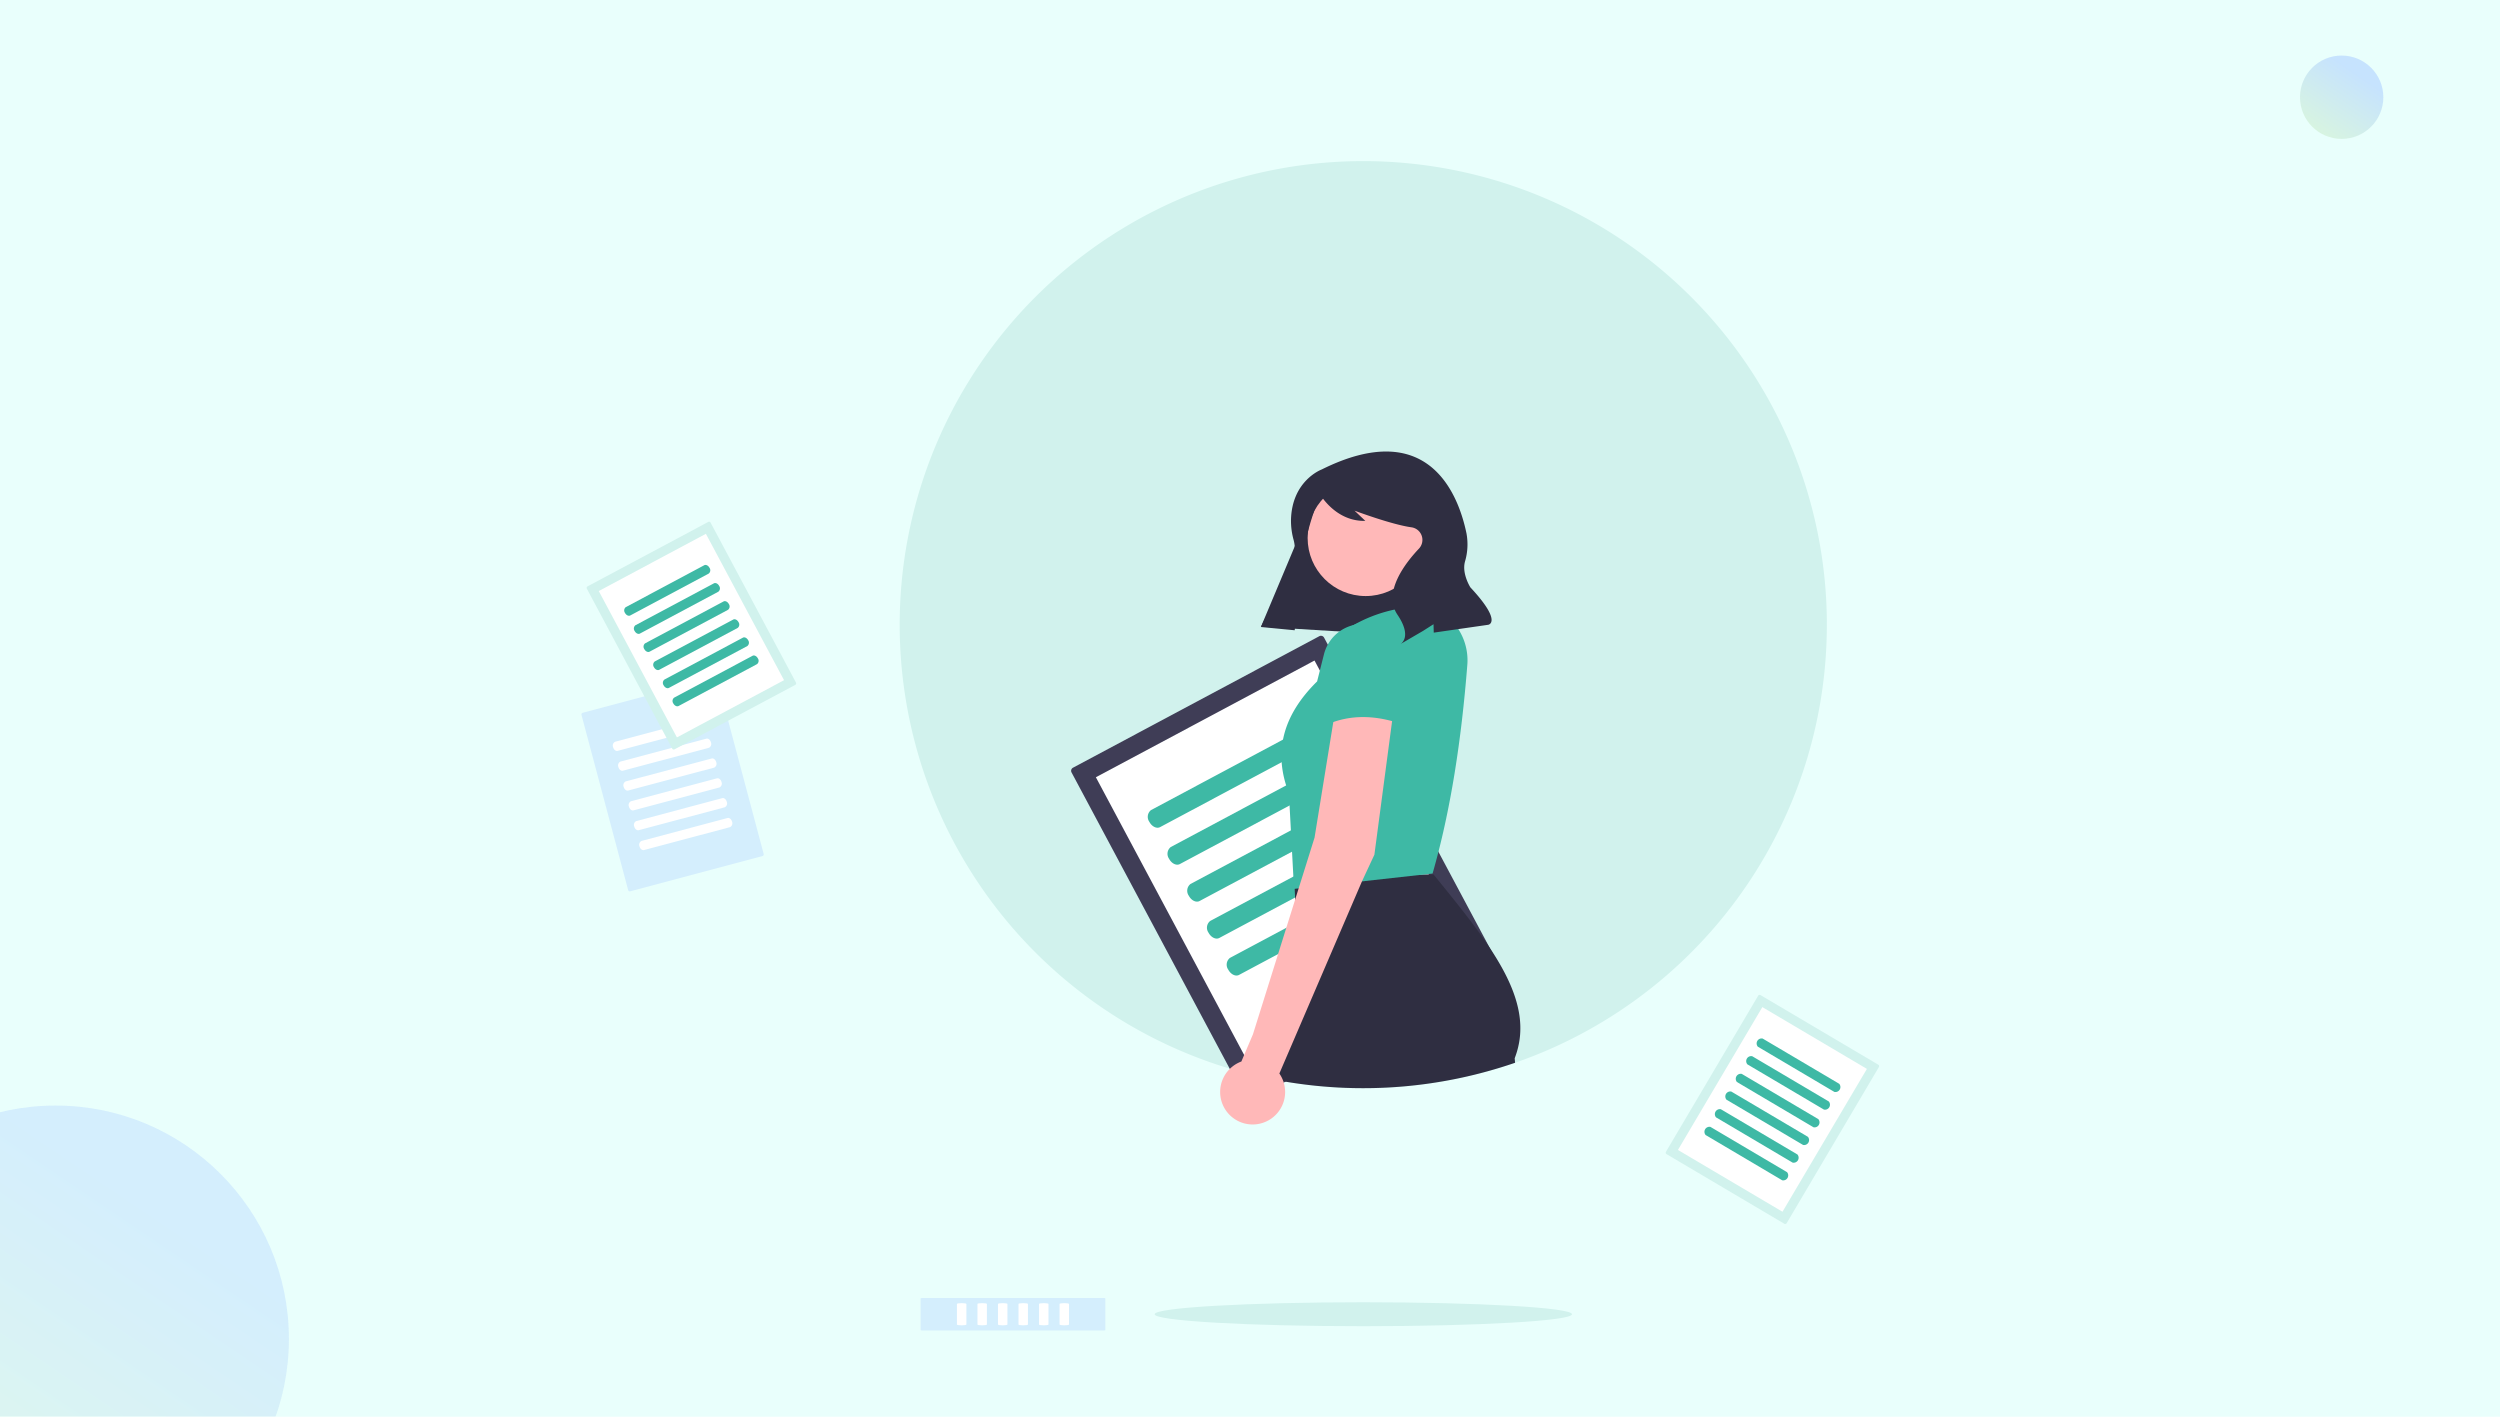 <?xml version="1.0" encoding="UTF-8"?> <svg xmlns="http://www.w3.org/2000/svg" xmlns:xlink="http://www.w3.org/1999/xlink" width="450" height="255" viewBox="0 0 450 255"><defs><linearGradient id="linear-gradient" x1="0.721" y1="0.248" x2="0.212" y2="1" gradientUnits="objectBoundingBox"><stop offset="0" stop-color="#b2d3ff"></stop><stop offset="1" stop-color="#d0f1cd"></stop></linearGradient><clipPath id="clip-path"><rect id="Rectangle_32" data-name="Rectangle 32" width="450" height="255" transform="translate(221 610)" fill="#d3edf5"></rect></clipPath></defs><g id="Coatings_Firm" data-name="Coatings Firm" transform="translate(-687 -1806)"><g id="Group_4921" data-name="Group 4921" transform="translate(-195 1583)"><rect id="Rectangle_31" data-name="Rectangle 31" width="450" height="255" transform="translate(882 223)" fill="#e9fffc"></rect><circle id="Ellipse_15" data-name="Ellipse 15" cx="7.5" cy="7.5" r="7.5" transform="translate(1296 233)" opacity="0.63" fill="url(#linear-gradient)"></circle><g id="Mask_Group_6" data-name="Mask Group 6" transform="translate(661 -387)" opacity="0.634" clip-path="url(#clip-path)"><circle id="Ellipse_16" data-name="Ellipse 16" cx="42" cy="42" r="42" transform="translate(189 809)" opacity="0.61" fill="url(#linear-gradient)"></circle></g></g><g id="undraw_My_documents_re_13dc" transform="translate(791.657 1835)"><path id="Path_17333" data-name="Path 17333" d="M573.638,191.608a83.412,83.412,0,0,1-97.061,82.328q-1.953-.319-3.879-.733-2.609-.554-5.157-1.275a83.445,83.445,0,1,1,106.1-80.321Z" transform="translate(-349.463 -108.171)" fill="#d1f2ed"></path><path id="Path_17334" data-name="Path 17334" d="M507.281,409.426a.629.629,0,0,0-.258.85l31.37,58.756a.629.629,0,0,0,.85.258l44.345-23.675a.629.629,0,0,0,.258-.85l-31.37-58.757a.629.629,0,0,0-.85-.258Z" transform="translate(-418.802 -300.237)" fill="#3f3d56"></path><path id="Path_17335" data-name="Path 17335" d="M515.808,421.156l28.707,53.767,39.356-21.011-28.707-53.768Zm-2.494,1.331.006,0-.006,0Z" transform="translate(-423.208 -310.25)" fill="#fff"></path><path id="Path_17336" data-name="Path 17336" d="M552.388,452.748a1.558,1.558,0,0,0-.291,2.124c.451.845,1.315,1.267,1.927.94l28.824-15.389a1.558,1.558,0,0,0,.291-2.124c-.451-.845-1.315-1.267-1.927-.94Z" transform="translate(-449.865 -335.931)" fill="#3eb9a5"></path><path id="Path_17337" data-name="Path 17337" d="M563.923,474.352a1.558,1.558,0,0,0-.291,2.124c.451.845,1.315,1.267,1.927.94l28.824-15.389a1.558,1.558,0,0,0,.291-2.124c-.451-.845-1.315-1.267-1.927-.94Z" transform="translate(-457.848 -350.883)" fill="#3eb9a5"></path><path id="Path_17338" data-name="Path 17338" d="M575.457,495.957a1.558,1.558,0,0,0-.291,2.124c.451.845,1.315,1.267,1.927.94l28.824-15.389a1.558,1.558,0,0,0,.291-2.124c-.451-.845-1.315-1.267-1.927-.94Z" transform="translate(-465.831 -365.836)" fill="#3eb9a5"></path><path id="Path_17339" data-name="Path 17339" d="M586.992,517.561a1.558,1.558,0,0,0-.291,2.124c.451.845,1.315,1.267,1.927.94l28.824-15.389a1.558,1.558,0,0,0,.291-2.124c-.451-.845-1.315-1.267-1.927-.94Z" transform="translate(-473.815 -380.789)" fill="#3eb9a5"></path><path id="Path_17340" data-name="Path 17340" d="M598.527,539.165a1.558,1.558,0,0,0-.291,2.124c.451.845,1.315,1.267,1.927.94l28.824-15.389a1.558,1.558,0,0,0,.291-2.124c-.451-.845-1.315-1.267-1.927-.94Z" transform="translate(-481.798 -395.742)" fill="#3eb9a5"></path><path id="Path_17341" data-name="Path 17341" d="M397.312,215.862l26.118,1.595,7.314-21.813-22.908-4.84Z" transform="translate(-274.986 -132.058)" fill="#2f2e41"></path><circle id="Ellipse_674" data-name="Ellipse 674" cx="10.446" cy="10.446" r="10.446" transform="translate(130.717 57.397)" fill="#ffb8b8"></circle><path id="Path_17342" data-name="Path 17342" d="M665.666,558.269l.068.813a83.979,83.979,0,0,1-40.939,3.467l-3.879-.733,3.692-8.187,2.42-5.366-.871-18.565-.092-1.921-.114-2.451,1.576-.009,11.207-.068,10.681-.068,1.629-.009C661.253,537.733,669.68,547.942,665.666,558.269Z" transform="translate(-497.68 -396.784)" fill="#2f2e41"></path><path id="Path_17343" data-name="Path 17343" d="M657.109,416.667l-24.939,2.771-.924-17.241c-2.927-7.465-.995-14.127,5.079-20.106l1.235-4.888a7.236,7.236,0,0,1,5.345-5.268h0a25.767,25.767,0,0,1,13.895-3.3h0a10.368,10.368,0,0,1,6.565,10.464C662.293,392.651,660.367,405.335,657.109,416.667Z" transform="translate(-503.902 -288.434)" fill="#3eb9a5"></path><path id="Path_17344" data-name="Path 17344" d="M628.857,281.184s-5.4,1.971-5.54,9.137a12.94,12.94,0,0,0,.478,3.568c.35,1.317.631,4.175-1.724,7.984a73.866,73.866,0,0,0-4.167,7.671h0l6.082.587,1.006-10.082a50.044,50.044,0,0,1,3.575-14.214l.039-.095s2.79,4.849,8.093,4.7l-1.947-1.84s6.642,2.5,10.253,3a2.287,2.287,0,0,1,1.378,3.8l-.065.07c-2.209,2.337-6.6,7.767-3.836,11.859s.528,5.292.528,5.292l4.1-2.39,1.862-1.19.043,1.515,9.816-1.414s2.641-.453-3.222-6.732c0,0-1.571-2.458-.975-4.633a10.881,10.881,0,0,0,.27-5.1C653.433,285.619,648.041,271.643,628.857,281.184Z" transform="translate(-495.597 -225.683)" fill="#2f2e41"></path><ellipse id="Ellipse_675" data-name="Ellipse 675" cx="37.562" cy="2.155" rx="37.562" ry="2.155" transform="translate(103.176 205.407)" fill="#d1f2ed"></ellipse><path id="Path_17345" data-name="Path 17345" d="M220.88,416.426a.308.308,0,0,0-.218.377l8.4,31.536a.308.308,0,0,0,.377.218l23.8-6.341a.308.308,0,0,0,.218-.377l-8.4-31.536a.308.308,0,0,0-.377-.218Z" transform="translate(-220.652 -317.123)" fill="#d4eefd"></path><path id="Path_17346" data-name="Path 17346" d="M239.457,438.32a.764.764,0,0,0-.376.981c.121.453.486.751.814.664l15.47-4.122a.764.764,0,0,0,.376-.981c-.121-.453-.486-.751-.814-.664Z" transform="translate(-233.38 -333.809)" fill="#fff"></path><path id="Path_17347" data-name="Path 17347" d="M242.546,449.915a.764.764,0,0,0-.376.981c.121.453.486.751.814.664l15.47-4.122a.764.764,0,0,0,.376-.981c-.121-.453-.486-.751-.814-.664Z" transform="translate(-235.518 -341.834)" fill="#fff"></path><path id="Path_17348" data-name="Path 17348" d="M245.635,461.511a.763.763,0,0,0-.376.981c.121.453.486.751.814.664l15.47-4.122a.764.764,0,0,0,.376-.981c-.121-.453-.486-.751-.814-.664Z" transform="translate(-237.656 -349.86)" fill="#fff"></path><path id="Path_17349" data-name="Path 17349" d="M248.725,473.106a.763.763,0,0,0-.376.981c.121.453.486.751.814.664l15.47-4.122a.764.764,0,0,0,.376-.981c-.121-.453-.486-.751-.814-.664Z" transform="translate(-239.794 -357.885)" fill="#fff"></path><path id="Path_17350" data-name="Path 17350" d="M251.814,484.7a.763.763,0,0,0-.376.981c.121.453.486.751.814.664l15.47-4.122a.764.764,0,0,0,.376-.981c-.121-.453-.486-.751-.814-.664Z" transform="translate(-241.933 -365.911)" fill="#fff"></path><path id="Path_17351" data-name="Path 17351" d="M254.9,496.3a.763.763,0,0,0-.376.981c.121.453.486.751.814.664l15.47-4.122a.764.764,0,0,0,.376-.981c-.121-.453-.486-.751-.814-.664Z" transform="translate(-244.071 -373.936)" fill="#fff"></path><path id="Path_17352" data-name="Path 17352" d="M418.948,778.607c0,.039.138.071.308.071h32.636c.17,0,.308-.032.308-.071V772.9c0-.039-.138-.071-.308-.071H419.256c-.17,0-.308.032-.308.071Z" transform="translate(-357.896 -568.191)" fill="#d4eefd"></path><path id="Path_17353" data-name="Path 17353" d="M440.184,779.693c0,.079.382.143.851.143s.851-.064.851-.143v-3.71c0-.079-.382-.143-.851-.143s-.851.064-.851.143Z" transform="translate(-372.594 -570.276)" fill="#fff"></path><path id="Path_17354" data-name="Path 17354" d="M452.184,779.693c0,.079.382.143.851.143s.851-.064.851-.143v-3.71c0-.079-.382-.143-.851-.143s-.851.064-.851.143Z" transform="translate(-380.899 -570.276)" fill="#fff"></path><path id="Path_17355" data-name="Path 17355" d="M464.184,779.693c0,.079.382.143.851.143s.851-.064.851-.143v-3.71c0-.079-.382-.143-.851-.143s-.851.064-.851.143Z" transform="translate(-389.204 -570.276)" fill="#fff"></path><path id="Path_17356" data-name="Path 17356" d="M476.184,779.693c0,.079.382.143.851.143s.851-.064.851-.143v-3.71c0-.079-.382-.143-.851-.143s-.851.064-.851.143Z" transform="translate(-397.51 -570.276)" fill="#fff"></path><path id="Path_17357" data-name="Path 17357" d="M488.184,779.693c0,.079.382.143.851.143s.851-.064.851-.143v-3.71c0-.079-.382-.143-.851-.143s-.851.064-.851.143Z" transform="translate(-405.815 -570.276)" fill="#fff"></path><path id="Path_17358" data-name="Path 17358" d="M500.184,779.693c0,.079.382.143.851.143s.851-.064.851-.143v-3.71c0-.079-.382-.143-.851-.143s-.851.064-.851.143Z" transform="translate(-414.12 -570.276)" fill="#fff"></path><path id="Path_17359" data-name="Path 17359" d="M223.864,330.63a.308.308,0,0,0-.127.417l15.371,28.789a.308.308,0,0,0,.417.127l21.728-11.6a.308.308,0,0,0,.127-.417l-15.371-28.789a.308.308,0,0,0-.417-.127Z" transform="translate(-222.762 -254.084)" fill="#d1f2ed"></path><path id="Path_17360" data-name="Path 17360" d="M228.042,336.377l14.066,26.345,19.283-10.3-14.066-26.345Zm-1.222.652h0Z" transform="translate(-224.921 -258.991)" fill="#fff"></path><path id="Path_17361" data-name="Path 17361" d="M245.966,351.856a.764.764,0,0,0-.142,1.041c.221.414.644.621.944.461l14.123-7.54a.763.763,0,0,0,.142-1.041c-.221-.414-.644-.621-.944-.461Z" transform="translate(-237.982 -271.573)" fill="#3eb9a5"></path><path id="Path_17362" data-name="Path 17362" d="M251.617,362.442a.764.764,0,0,0-.142,1.041c.221.414.644.621.944.461l14.123-7.54a.764.764,0,0,0,.142-1.041c-.221-.414-.644-.621-.944-.461Z" transform="translate(-241.894 -278.9)" fill="#3eb9a5"></path><path id="Path_17363" data-name="Path 17363" d="M257.269,373.028a.764.764,0,0,0-.142,1.041c.221.414.644.621.944.461l14.123-7.54a.764.764,0,0,0,.142-1.041c-.221-.414-.644-.621-.944-.461Z" transform="translate(-245.805 -286.227)" fill="#3eb9a5"></path><path id="Path_17364" data-name="Path 17364" d="M262.921,383.614a.763.763,0,0,0-.142,1.041c.221.414.644.621.944.461l14.123-7.54a.763.763,0,0,0,.142-1.041c-.221-.414-.644-.621-.944-.461Z" transform="translate(-249.717 -293.553)" fill="#3eb9a5"></path><path id="Path_17365" data-name="Path 17365" d="M268.572,394.2a.764.764,0,0,0-.142,1.041c.221.414.644.621.944.461l14.123-7.54a.764.764,0,0,0,.142-1.041c-.221-.414-.644-.621-.944-.461Z" transform="translate(-253.629 -300.88)" fill="#3eb9a5"></path><path id="Path_17366" data-name="Path 17366" d="M274.224,404.785a.764.764,0,0,0-.142,1.041c.221.414.644.621.944.461l14.123-7.54a.764.764,0,0,0,.142-1.041c-.221-.414-.644-.621-.944-.461Z" transform="translate(-257.54 -308.206)" fill="#3eb9a5"></path><path id="Path_17367" data-name="Path 17367" d="M871.616,595.65a.308.308,0,0,0-.422.108l-16.6,28.1a.308.308,0,0,0,.109.422l21.2,12.531a.308.308,0,0,0,.422-.109l16.6-28.1a.308.308,0,0,0-.108-.422Z" transform="translate(-659.381 -445.534)" fill="#d1f2ed"></path><path id="Path_17368" data-name="Path 17368" d="M876.906,601.186,861.712,626.9l18.819,11.121,15.194-25.711Zm-1.193-.7,0,0,0,0Z" transform="translate(-664.34 -448.907)" fill="#fff"></path><path id="Path_17369" data-name="Path 17369" d="M908.722,621.007a.9.9,0,0,0-.866,1.465l13.783,8.145a.9.9,0,0,0,.866-1.465Z" transform="translate(-696.103 -463.068)" fill="#3eb9a5"></path><path id="Path_17370" data-name="Path 17370" d="M902.617,631.338a.9.9,0,0,0-.866,1.465l13.783,8.145a.9.9,0,0,0,.866-1.465Z" transform="translate(-691.877 -470.219)" fill="#3eb9a5"></path><path id="Path_17371" data-name="Path 17371" d="M896.512,641.669a.9.9,0,0,0-.866,1.465l13.783,8.145a.9.9,0,0,0,.866-1.465Z" transform="translate(-687.652 -477.369)" fill="#3eb9a5"></path><path id="Path_17372" data-name="Path 17372" d="M890.407,652a.9.9,0,0,0-.866,1.465l13.783,8.145a.9.9,0,0,0,.866-1.465Z" transform="translate(-683.427 -484.519)" fill="#3eb9a5"></path><path id="Path_17373" data-name="Path 17373" d="M884.3,662.331a.9.9,0,0,0-.866,1.465l13.783,8.145a.9.9,0,0,0,.866-1.465Z" transform="translate(-679.201 -491.669)" fill="#3eb9a5"></path><path id="Path_17374" data-name="Path 17374" d="M878.2,672.662a.9.9,0,0,0-.866,1.465l13.783,8.145a.9.9,0,0,0,.866-1.465Z" transform="translate(-674.976 -498.82)" fill="#3eb9a5"></path><path id="Path_17375" data-name="Path 17375" d="M614.772,429.671l-.32,1.983-3.375,20.8-2.118,6.764-.745,2.38-.625,2-7.6,24.261-2.084,4.9a5.848,5.848,0,1,0,6.839,2.159l14.866-34.583.551-1.182,1.687-3.618,3.187-24.043.2-1.512Z" transform="translate(-479.115 -330.686)" fill="#ffb8b8"></path><path id="Path_17376" data-name="Path 17376" d="M670.119,396.133c-4.839-1.739-9.48-1.924-13.855,0l1.428-12.375a5.9,5.9,0,0,1,5.589-6.094h0a5.9,5.9,0,0,1,6.2,5.584v.02Z" transform="translate(-522.146 -294.685)" fill="#3eb9a5"></path></g></g></svg> 
